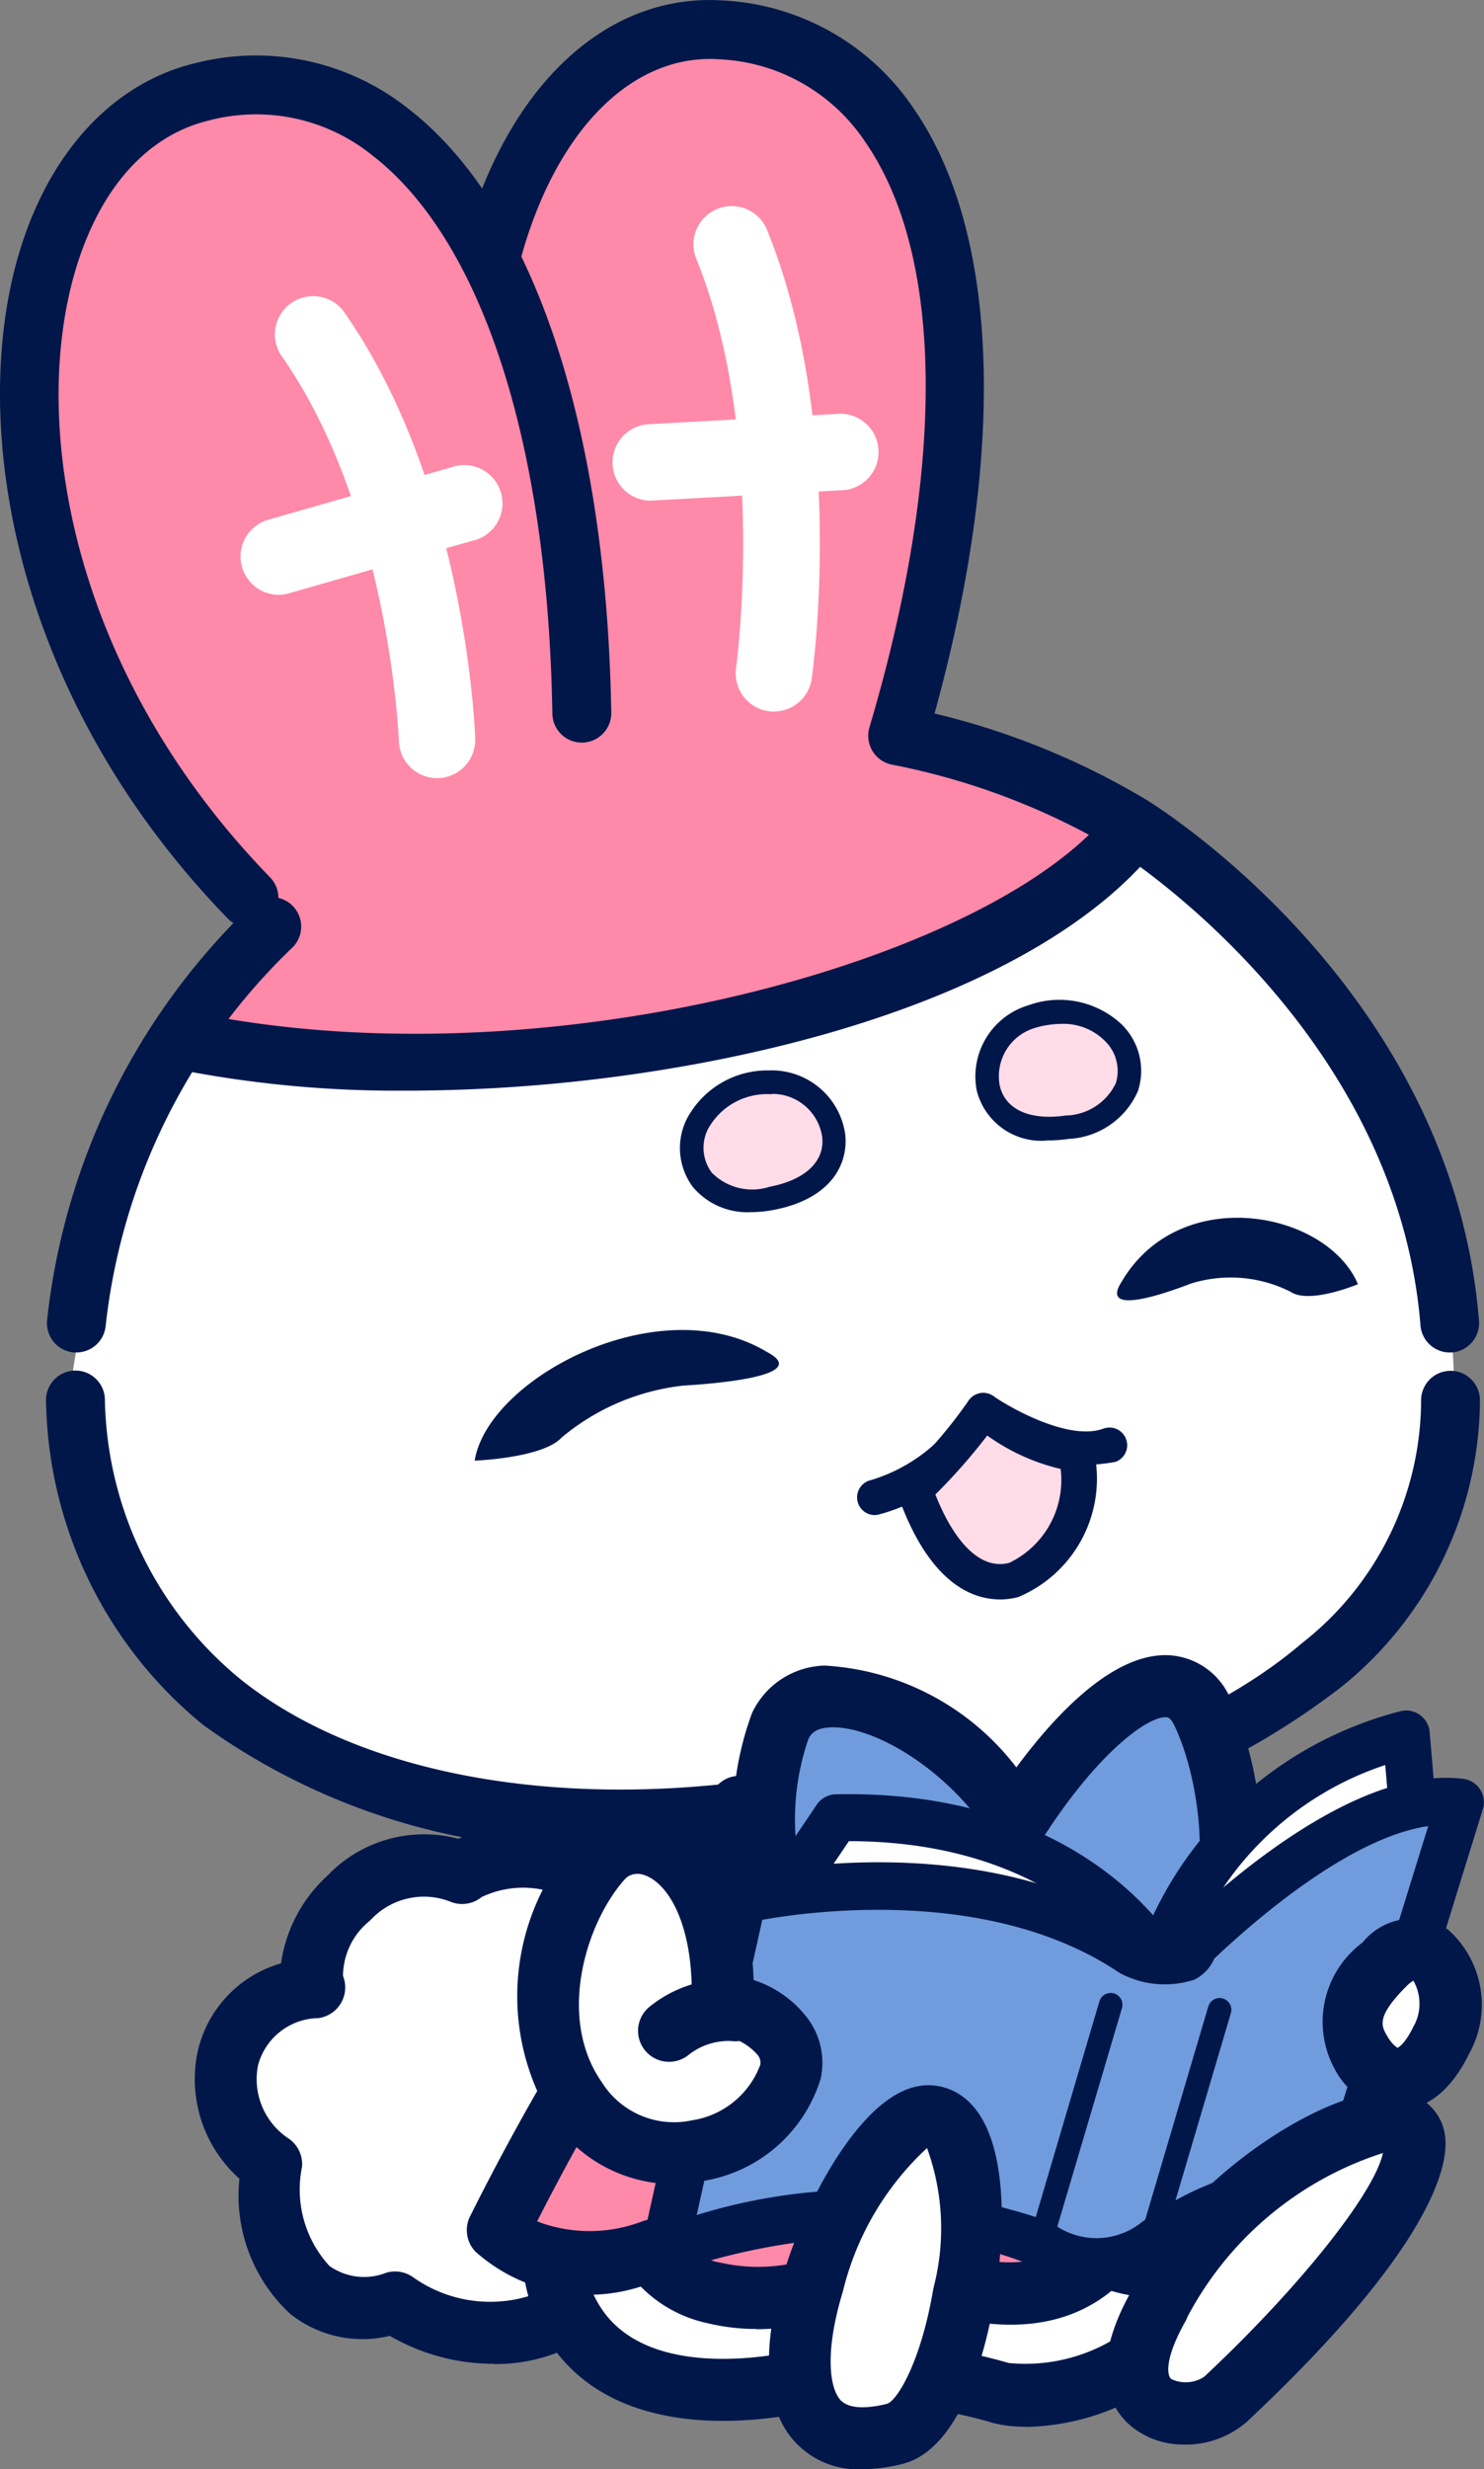 <svg id="グループ_6447" data-name="グループ 6447" xmlns="http://www.w3.org/2000/svg" xmlns:xlink="http://www.w3.org/1999/xlink" width="34.898" height="58.034" viewBox="0 0 34.898 58.034">
  <rect x="0" y="0" width="34.898" height="58.034" fill="#808080" stroke="none"/>
  <defs>
    <clipPath id="clip-path">
      <rect id="長方形_97368" data-name="長方形 97368" width="34.898" height="58.034" fill="none"/>
    </clipPath>
  </defs>
  <g id="グループ_5128" data-name="グループ 5128" clip-path="url(#clip-path)">
    <path id="パス_4600" data-name="パス 4600" d="M46.076,3.776c3.14-1.009,6.84.449,7.064,5.606A38.43,38.43,0,0,1,51.9,19.8s7.858,1.687,4.158,3.594S43.386,28,39.909,27.659s-5.583-1.1-4.149-2.243.337-2.579-1.346-4.934-4.485-8.073-2.579-12,4.037-4.149,5.719-3.925,4.6,4.709,5.382,2.8a10.476,10.476,0,0,1,3.14-3.588" transform="translate(-30.79 -2.513)" fill="#ff89a8"/>
    <path id="パス_4601" data-name="パス 4601" d="M76.451,160.365c.631-2.447-2.845-3.457-4.079-2.447-2.018-.9-3.925,1.57-3.476,2.691a2.234,2.234,0,0,0-1.009,4.149c-.224,2.467,1.121,3.812,2.915,3.252,1.906,1.346,5.046.785,4.934-1.57,2.13-.9,3.223-6.205.715-6.074" transform="translate(-61.507 -113.89)" fill="#fff"/>
    <path id="パス_4602" data-name="パス 4602" d="M71.216,167.542a3.967,3.967,0,0,0,1.9-.453,2.7,2.7,0,0,0,1.434-2.119,5.926,5.926,0,0,0,2.08-5.529,2.087,2.087,0,0,0-1.278-1.6,2.78,2.78,0,0,0-1.369-2.317,3.811,3.811,0,0,0-3.6-.327,3.142,3.142,0,0,0-3.085.876,3.438,3.438,0,0,0-1.083,2.052,2.8,2.8,0,0,0-1.96,2.069,3.138,3.138,0,0,0,.981,2.993,3.786,3.786,0,0,0,1.2,3.181,2.729,2.729,0,0,0,2.336.512,4.869,4.869,0,0,0,2.44.657m3.45-8.361c.18,0,.423.058.544.586.312,1.359-.618,3.654-1.658,4.092a.729.729,0,0,0-.445.706,1.257,1.257,0,0,1-.692,1.247,3.131,3.131,0,0,1-3.094-.307.728.728,0,0,0-.637-.1,1.407,1.407,0,0,1-1.329-.165,2.654,2.654,0,0,1-.643-2.325.728.728,0,0,0-.332-.679,1.669,1.669,0,0,1-.7-1.718,1.49,1.49,0,0,1,1.414-1.1.728.728,0,0,0,.582-.993,1.678,1.678,0,0,1,.636-1.3,1.711,1.711,0,0,1,1.868-.453.729.729,0,0,0,.757-.1,2.269,2.269,0,0,1,2.266.184,1.294,1.294,0,0,1,.646,1.518.728.728,0,0,0,.744.909l.078,0" transform="translate(-59.606 -111.981)" fill="#01174a"/>
    <path id="パス_4603" data-name="パス 4603" d="M17.461,76.312c3.385-.488,7.071-2.97,8.756-3.719s2.058-2.141,4.037.336,6.7,9.363,4.149,14.689c-1.561,3.261-3.445,5.135-9.914,6.079s-14.271,1.594-17.558-1.37-4.965-4.635-4.178-8.922c.834-4.543,1.427-5.576,2.353-6.228s1.062-1.442,3-1.155a33.564,33.564,0,0,0,9.356.289" transform="translate(-0.952 -51.708)" fill="#fff"/>
    <path id="パス_4604" data-name="パス 4604" d="M30.707,121.045a.417.417,0,0,0,.088-.009,4.467,4.467,0,0,0,2.6-1.873,3.93,3.93,0,0,0,2.982.631.415.415,0,1,0-.287-.78c-.79.291-2.137-.455-2.59-.766a.416.416,0,0,0-.6.148,3.9,3.9,0,0,1-2.277,1.828.416.416,0,0,0,.087.822" transform="translate(-10.142 -85.437)" fill="#01174a"/>
    <path id="パス_4605" data-name="パス 4605" d="M38.235,120.684c.441,2.415-2.354,4.932-3.8.857a11.5,11.5,0,0,0,1.612-1.867,4.126,4.126,0,0,0,2.192,1.01" transform="translate(-12.922 -86.521)" fill="#ffdce7"/>
    <path id="パス_4606" data-name="パス 4606" d="M35.351,123.029a1.685,1.685,0,0,0,.434-.057,3.017,3.017,0,0,0,1.775-3.447.416.416,0,0,0-.39-.34,3.832,3.832,0,0,1-1.95-.919.416.416,0,0,0-.612.1,11.266,11.266,0,0,1-1.55,1.791.415.415,0,0,0-.1.438c.727,2.046,1.736,2.433,2.395,2.433m1.427-3.067a2.156,2.156,0,0,1-1.208,2.207c-.636.17-1.264-.412-1.738-1.606a13.489,13.489,0,0,0,1.22-1.386,4.847,4.847,0,0,0,1.726.785" transform="translate(-11.838 -85.437)" fill="#01174a"/>
    <path id="パス_4607" data-name="パス 4607" d="M34.061,75.523a38.091,38.091,0,0,0,6.89-.642c4.784-.893,8.5-2.568,10.451-4.717a.693.693,0,0,0-1.025-.932C47.3,72.611,37.1,75.351,29.05,73.684a.693.693,0,0,0-.281,1.356,26.6,26.6,0,0,0,5.292.482" transform="translate(-24.5 -49.889)" fill="#01174a"/>
    <path id="パス_4608" data-name="パス 4608" d="M31.145,85.973c2.357-.692,3.33,2.239.833,2.6-2.4.346-2.326-2.162-.833-2.6" transform="translate(-6.88 -62.081)" fill="#ffdce7"/>
    <path id="パス_4609" data-name="パス 4609" d="M30.818,88.165a3.3,3.3,0,0,0,.475-.036A1.876,1.876,0,0,0,32.918,87a1.53,1.53,0,0,0-.375-1.552,2.14,2.14,0,0,0-2.2-.46,1.746,1.746,0,0,0-1.219,2,1.563,1.563,0,0,0,1.695,1.176m.3-2.738a1.378,1.378,0,0,1,1.025.406.979.979,0,0,1,.252.988,1.337,1.337,0,0,1-1.181.76c-.846.122-1.426-.143-1.55-.71a1.183,1.183,0,0,1,.834-1.35,2.208,2.208,0,0,1,.619-.094" transform="translate(-6.156 -61.362)" fill="#01174a"/>
    <path id="パス_4610" data-name="パス 4610" d="M57.012,91.812c-2.454.116-2.417,3.2.061,2.729,2.377-.455,1.493-2.8-.061-2.729" transform="translate(-38.929 -66.376)" fill="#ffdce7"/>
    <path id="パス_4611" data-name="パス 4611" d="M55.867,94.142a2.858,2.858,0,0,0,.536-.053c1.363-.261,1.761-1.093,1.679-1.786a1.747,1.747,0,0,0-1.8-1.492,2.142,2.142,0,0,0-1.931,1.154,1.531,1.531,0,0,0,.152,1.589,1.676,1.676,0,0,0,1.368.588m.5-2.779a1.183,1.183,0,0,1,1.17,1.005c.068.576-.393,1.016-1.233,1.177a1.336,1.336,0,0,1-1.364-.333A.979.979,0,0,1,54.85,92.2a1.583,1.583,0,0,1,1.454-.831h.059" transform="translate(-38.207 -65.653)" fill="#01174a"/>
    <path id="パス_4612" data-name="パス 4612" d="M23.6,31.787l.056,0a.693.693,0,0,0,.635-.746c-.622-7.749-7.53-12.065-7.824-12.245a17.707,17.707,0,0,0-4.979-2.027c1.7-6.152,1.528-11.308-.494-14.223A5.755,5.755,0,0,0,6.527.012C3.794-.175,1.467,1.981.44,5.645a.693.693,0,0,0,1.334.374C2.613,3.025,4.4,1.252,6.432,1.394A4.355,4.355,0,0,1,9.857,3.334c1.861,2.681,1.9,7.7.1,13.761a.693.693,0,0,0,.554.881,16.411,16.411,0,0,1,5.237,2c.065.04,6.6,4.14,7.167,11.175a.693.693,0,0,0,.69.637" transform="translate(10.489 0)" fill="#01174a"/>
    <path id="パス_4613" data-name="パス 4613" d="M3.952,127.432a17.817,17.817,0,0,0,11.231-3.688,8.707,8.707,0,0,0,3.279-6.754.692.692,0,0,0-.693-.691h0a.693.693,0,0,0-.691.694,7.269,7.269,0,0,1-2.793,5.7c-3.1,2.646-8.383,3.906-13.136,3.136a.692.692,0,1,0-.222,1.367,18.915,18.915,0,0,0,3.026.239" transform="translate(16.341 -84.081)" fill="#01174a"/>
    <path id="パス_4614" data-name="パス 4614" d="M101.049,86.766a.693.693,0,0,0,.69-.637,14.5,14.5,0,0,1,4.411-8.9.693.693,0,0,0-.982-.977,15.86,15.86,0,0,0-4.809,9.768.693.693,0,0,0,.635.746l.056,0" transform="translate(-99.253 -54.979)" fill="#01174a"/>
    <path id="パス_4615" data-name="パス 4615" d="M79.937,25.209a.693.693,0,0,0,.5-1.175C75.8,19.262,74.791,13.455,75.845,9.817c.565-1.949,1.683-3.217,3.149-3.57a4.355,4.355,0,0,1,3.851.821c2.581,2,4.123,6.771,4.23,13.095a.693.693,0,1,0,1.385-.024c-.115-6.747-1.852-11.91-4.767-14.166A5.755,5.755,0,0,0,78.67,4.9c-1.942.468-3.456,2.119-4.155,4.531C73.349,13.454,74.42,19.827,79.44,25a.691.691,0,0,0,.5.21" transform="translate(-74.086 -3.414)" fill="#01174a"/>
    <path id="パス_4616" data-name="パス 4616" d="M70.1,127.534a25.669,25.669,0,0,0,4.1-.341.693.693,0,0,0-.222-1.367c-5.157.836-9.921-.016-12.743-2.28a8.7,8.7,0,0,1-3.187-6.6.692.692,0,0,0-1.383.08,10.034,10.034,0,0,0,3.7,7.6,15.5,15.5,0,0,0,9.732,2.908" transform="translate(-55.582 -84.081)" fill="#01174a"/>
    <path id="パス_4617" data-name="パス 4617" d="M38.149,174.367c1.387,2.188,1.494,4.909.747,6.03a4.738,4.738,0,0,1-4.216,1.654,10.594,10.594,0,0,0-4.482-.32c-1.334.32-4.216.64-5.5-1.227s-.107-4.376.907-5.763,12.54-.373,12.54-.373" transform="translate(-11.144 -125.805)" fill="#fff"/>
    <path id="パス_4618" data-name="パス 4618" d="M33.358,180.941a5.632,5.632,0,0,0,4.235-2.044c.885-1.327.854-4.313-.738-6.824a.728.728,0,0,0-.551-.336c-.029,0-2.938-.256-5.934-.336-5.623-.15-6.812.4-7.258,1.006-1.359,1.86-2.314,4.571-.92,6.6,1.654,2.412,5.215,1.777,6.267,1.524a9.671,9.671,0,0,1,4.136.319,3.153,3.153,0,0,0,.763.087m2.449-7.784c1.1,1.952,1.1,4.15.575,4.932a4.037,4.037,0,0,1-3.433,1.352,11.142,11.142,0,0,0-4.829-.322c-.586.141-3.568.757-4.725-.931-1.228-1.791.479-4.347.878-4.9.638-.487,5.184-.668,11.534-.132" transform="translate(-9.235 -123.901)" fill="#01174a"/>
    <path id="パス_4619" data-name="パス 4619" d="M23.655,165.176s-2.325.912-3.659-.475a58.726,58.726,0,0,1,5.326-8.662l7.922-.737c2.348,2.775,4.4,9.419,4.4,9.419a3.377,3.377,0,0,1-3.415.587c-1.868,1.975-5.229,0-5.229,0-1.926,1.5-4.766,1.154-5.349-.131" transform="translate(-8.289 -112.279)" fill="#ff89a8"/>
    <path id="パス_4620" data-name="パス 4620" d="M24.178,165.121a5.638,5.638,0,0,0,2.98-.865c1,.482,3.548,1.453,5.365-.035a3.859,3.859,0,0,0,3.748-.9.729.729,0,0,0,.171-.72c-.086-.277-2.128-6.818-4.544-9.674a.729.729,0,0,0-.624-.255l-7.923.737a.728.728,0,0,0-.488.255,58.488,58.488,0,0,0-5.42,8.8.728.728,0,0,0,.125.834,4,4,0,0,0,3.887.821,3.109,3.109,0,0,0,1.569.86,4.824,4.824,0,0,0,1.153.136m2.924-2.444a.726.726,0,0,0-.448.154,3.991,3.991,0,0,1-3.281.74,1.4,1.4,0,0,1-.957-.6.728.728,0,0,0-.927-.378,3.46,3.46,0,0,1-2.47,0,56.4,56.4,0,0,1,4.77-7.763l7.231-.673c1.787,2.336,3.4,6.954,3.883,8.417a2.851,2.851,0,0,1-2.31.147.729.729,0,0,0-.791.179c-1.453,1.536-4.3-.111-4.332-.127a.729.729,0,0,0-.369-.1" transform="translate(-6.387 -110.378)" fill="#01174a"/>
    <path id="パス_4621" data-name="パス 4621" d="M66.732,113.354c-2.537-1.526-6.567.624-6.874,2.553,0,0,1.6-.057,2.046-.544a5.371,5.371,0,0,1,2.856-1.219c1-.06,2.984-.258,1.972-.79" transform="translate(-48.695 -81.578)" fill="#01174a"/>
    <path id="パス_4622" data-name="パス 4622" d="M10.833,104.78c1.388-2.289,4.806-1.619,5.536.094,0,0-1.145.483-1.591.175a3.135,3.135,0,0,0-2.342-.188c-.719.278-2.177.76-1.6-.081" transform="translate(15.565 -74.692)" fill="#01174a"/>
    <path id="パス_4623" data-name="パス 4623" d="M21.868,144c.756-1.61,3.979-.274,5.579,2.217,1.6-2.491,3.61-4.126,4.366-2.515.827,1.761,1.183,5.555-.883,5.768-1.1.114-2.756-1.58-3.483-2.469-.727.89-2.767,3.25-3.867,3.136-2.066-.214-2.538-4.376-1.712-6.137" transform="translate(-3.518 -103.428)" fill="#709cdd"/>
    <path id="パス_4624" data-name="パス 4624" d="M21.733,148.964c.943,0,2.222-.923,3.812-2.75.85.91,2.3,2.2,3.547,2.076a2.156,2.156,0,0,0,1.7-1.144c.9-1.595.391-4.319-.237-5.659a1.671,1.671,0,0,0-1.425-1.057c-1.344-.095-2.746,1.445-3.624,2.634a6.114,6.114,0,0,0-4.5-2.393,1.941,1.941,0,0,0-1.716,1.115,7.24,7.24,0,0,0,.3,5.718,2.579,2.579,0,0,0,2,1.452,1.378,1.378,0,0,0,.141.007m3.184-4.264c-1.633,1.986-2.844,2.841-3.175,2.808a1.22,1.22,0,0,1-.878-.72,5.835,5.835,0,0,1-.25-4.382c.059-.127.164-.259.493-.28,1-.065,2.764.953,3.809,2.575m4.1-2.816h.021c.027,0,.1.007.2.223.573,1.221.824,3.375.288,4.323a.711.711,0,0,1-.586.411c-.523.058-1.763-.9-2.791-2.141,1.258-1.957,2.42-2.816,2.866-2.816" transform="translate(-1.605 -101.525)" fill="#01174a"/>
    <path id="パス_4625" data-name="パス 4625" d="M84.425,42.553a.905.905,0,0,0,.248-.035l4.316-1.235a.9.9,0,1,0-.494-1.727l-4.316,1.235a.9.9,0,0,0,.247,1.762" transform="translate(-77.881 -28.573)" fill="#fff"/>
    <path id="パス_4626" data-name="パス 4626" d="M89.481,36.327h.031a.9.9,0,0,0,.867-.927c-.008-.243-.232-5.993-3.112-10.069A.9.9,0,0,0,85.8,26.367c2.565,3.63,2.782,9.038,2.784,9.093a.9.9,0,0,0,.9.867" transform="translate(-79.204 -18.038)" fill="#fff"/>
    <path id="パス_4627" data-name="パス 4627" d="M52.1,37.132h.05l4.483-.244a.9.9,0,0,0-.1-1.794l-4.483.244a.9.9,0,0,0,.048,1.8" transform="translate(-36.769 -25.37)" fill="#fff"/>
    <path id="パス_4628" data-name="パス 4628" d="M58.294,29.231a.9.9,0,0,0,.888-.772c.034-.243.82-6.009-1.073-10.6a.9.9,0,0,0-1.661.685c1.7,4.133.962,9.611.954,9.666a.9.9,0,0,0,.891,1.023" transform="translate(-40.093 -12.508)" fill="#fff"/>
    <path id="パス_4629" data-name="パス 4629" d="M5.749,151.467c.119-.179,1.609-2.383,1.609-2.383,5.719-.119,7.625,3.455,7.625,3.455,1.251-4.408,5.778-5.421,5.778-5.421l.238,2.8-3.872,7.089s-8.518-1.668-8.518-1.966a37.519,37.519,0,0,0-2.859-3.574" transform="translate(12.307 -106.364)" fill="#fff"/>
    <path id="パス_4630" data-name="パス 4630" d="M15.68,156.117a.554.554,0,0,0,.486-.288l3.872-7.089a.555.555,0,0,0,.066-.312l-.239-2.8a.554.554,0,0,0-.673-.494,8.867,8.867,0,0,0-5.829,4.8c-1.01-1.139-3.27-2.932-7.464-2.844a.554.554,0,0,0-.447.244s-1.491,2.207-1.61,2.386a.554.554,0,0,0,.043.671c1.181,1.354,2.482,2.92,2.726,3.328.047.47.667.767,8.962,2.391a.557.557,0,0,0,.106.011m3.306-7.762-3.6,6.586c-2.966-.586-6.987-1.439-7.8-1.736A27.63,27.63,0,0,0,5,149.979l1.208-1.788c5.058.006,6.769,3.035,6.841,3.167a.555.555,0,0,0,1.021-.112,7.4,7.4,0,0,1,4.751-4.844Z" transform="translate(13.755 -104.919)" fill="#01174a"/>
    <path id="パス_4631" data-name="パス 4631" d="M12.989,156.391c-3.755-2.523-9.158-1.252-9.158-1.252L2,163.378s4.724-1.85,8.823-.163a2.271,2.271,0,0,0,2.652,0,6.288,6.288,0,0,1,4.43-1.327l2.8-9.041c-2.147-.268-4.959,2.12-6.265,3.368-.171.728-1.453.174-1.453.174" transform="translate(13.637 -110.491)" fill="#709cdd"/>
    <path id="パス_4632" data-name="パス 4632" d="M10.709,162.75a2.773,2.773,0,0,0,1.666-.546,5.687,5.687,0,0,1,3.994-1.212.557.557,0,0,0,.619-.383l2.8-9.041a.554.554,0,0,0-.46-.714c-2.338-.291-5.211,2.079-6.717,3.518a.554.554,0,0,0-.141.222,1.755,1.755,0,0,1-.667-.139c-3.907-2.586-9.317-1.354-9.547-1.3a.554.554,0,0,0-.414.419l-1.831,8.24a.554.554,0,0,0,.743.636c.045-.018,4.535-1.733,8.363-.186a2.906,2.906,0,0,0,1.591.486m5.224-2.892a7.173,7.173,0,0,0-4.233,1.467,1.7,1.7,0,0,1-2.016-.015.545.545,0,0,0-.1-.052,13.18,13.18,0,0,0-8.282-.152l1.542-6.939c1.206-.214,5.4-.768,8.387,1.238a.521.521,0,0,0,.089.048,2.235,2.235,0,0,0,1.687.12.984.984,0,0,0,.465-.493c1.022-.965,3.224-2.854,5.032-3.115l-2.447,7.893h-.127m-4.39-4.912h0Z" transform="translate(15.083 -109.046)" fill="#01174a"/>
    <line id="線_884" data-name="線 884" x1="1.661" y2="5.616" transform="translate(24.459 47.109)" fill="#fff"/>
    <path id="パス_4633" data-name="パス 4633" d="M30.962,175.226a.277.277,0,0,0,.265-.2l1.662-5.615a.277.277,0,0,0-.531-.157L30.7,174.87a.278.278,0,0,0,.266.356" transform="translate(-6.502 -122.224)" fill="#01174a"/>
    <line id="線_885" data-name="線 885" x1="1.661" y2="5.616" transform="translate(27.021 47.229)" fill="#fff"/>
    <path id="パス_4634" data-name="パス 4634" d="M21.716,175.656a.277.277,0,0,0,.265-.2l1.662-5.615a.277.277,0,0,0-.531-.157L21.45,175.3a.278.278,0,0,0,.266.356" transform="translate(5.305 -122.535)" fill="#01174a"/>
    <path id="パス_4635" data-name="パス 4635" d="M60.039,156.709c.882-1,2.973-.107,2.854,3.42.929.11,1.778.783,1.6,1.584a2.847,2.847,0,0,1-5.033.652c-1.257-1.8-.565-4.359.584-5.656" transform="translate(-45.899 -113.021)" fill="#fff"/>
    <path id="パス_4636" data-name="パス 4636" d="M59.824,162.444a3.727,3.727,0,0,0,.717-.071,3.464,3.464,0,0,0,2.753-2.4,1.74,1.74,0,0,0-.291-1.4,2.591,2.591,0,0,0-1.285-.921c-.089-2.818-1.53-3.621-1.994-3.806a1.86,1.86,0,0,0-2.135.48,5.517,5.517,0,0,0-.635,6.557,3.451,3.451,0,0,0,2.869,1.566m-.848-7.294a.569.569,0,0,1,.209.044c.578.23,1.135,1.249,1.076,3.005a.729.729,0,0,0,.642.748,1.351,1.351,0,0,1,.909.46.273.273,0,0,1,.062.239,2.043,2.043,0,0,1-1.613,1.3,2,2,0,0,1-2.113-.9c-1.06-1.514-.372-3.735.532-4.756a.38.38,0,0,1,.3-.136" transform="translate(-43.996 -111.116)" fill="#01174a"/>
    <path id="パス_4637" data-name="パス 4637" d="M65.115,170.517a2.238,2.238,0,0,0-1.557.482" transform="translate(-47.823 -123.27)" fill="#fff"/>
    <path id="パス_4638" data-name="パス 4638" d="M61.656,169.826a.726.726,0,0,0,.469-.171,1.516,1.516,0,0,1,.993-.317.728.728,0,1,0,.188-1.445,2.935,2.935,0,0,0-2.12.647.728.728,0,0,0,.47,1.286" transform="translate(-45.921 -121.368)" fill="#01174a"/>
    <path id="パス_4639" data-name="パス 4639" d="M3.643,165.757c1.054-1.054,1.964.482,1.334,1.779s-1.446,1.038-1.89.3-.185-1.334.556-2.076" transform="translate(28.919 -119.585)" fill="#fff"/>
    <path id="パス_4640" data-name="パス 4640" d="M2.041,167.273H2.1c.455-.02,1.1-.266,1.617-1.321a2.364,2.364,0,0,0-.491-2.917,1.5,1.5,0,0,0-2.013.3A2.318,2.318,0,0,0,.552,166.3a1.778,1.778,0,0,0,1.49.97m.368-3.032a1.089,1.089,0,0,1,0,1.072c-.181.374-.339.492-.379.5a.79.79,0,0,1-.231-.263c-.149-.248-.277-.462.446-1.186a.688.688,0,0,1,.162-.127" transform="translate(30.83 -117.681)" fill="#01174a"/>
    <path id="パス_4641" data-name="パス 4641" d="M6.39,184.369c1.077-2.783,5.881-5.387,6.016-3.861s-3.2,4.9-4.444,6.06c-.718.673-3.1.494-1.571-2.2" transform="translate(20.858 -130.176)" fill="#fff"/>
    <path id="パス_4642" data-name="パス 4642" d="M5.107,185.734a2.192,2.192,0,0,0,1.462-.532c4.384-4.11,4.727-6.024,4.672-6.656a1.186,1.186,0,0,0-1.071-1.1c-1.673-.239-5.336,2.239-6.329,4.71-1.057,1.9-.421,2.807.056,3.182a1.944,1.944,0,0,0,1.211.395m4.664-6.847c-.206.945-1.955,3.149-4.2,5.252a.791.791,0,0,1-.776.055c-.121-.1-.132-.538.337-1.364a.726.726,0,0,0,.045-.1,7.939,7.939,0,0,1,4.592-3.847" transform="translate(22.748 -128.279)" fill="#01174a"/>
    <path id="パス_4643" data-name="パス 4643" d="M45.795,187.007c1.66-.415,2.553-7.112.9-7.452-1.751-.359-5.567,8.619-.9,7.452" transform="translate(-24.742 -129.806)" fill="#fff"/>
    <path id="パス_4644" data-name="パス 4644" d="M43.125,185.935a3.9,3.9,0,0,0,.945-.127c1.727-.432,2.369-4.1,2.329-5.972-.046-2.159-.82-2.769-1.461-2.9-.774-.16-1.581.395-2.4,1.647-1.15,1.767-2.268,4.959-1.154,6.522a2.009,2.009,0,0,0,1.736.83m.592-1.54c-.376.094-.871.156-1.1-.081-.253-.266-.392-1.1.052-2.56a6.759,6.759,0,0,1,1.978-3.368,5.526,5.526,0,0,1,.149,3.3c-.292,1.745-.858,2.637-1.083,2.708" transform="translate(-22.842 -127.901)" fill="#01174a"/>
  </g>
</svg>
